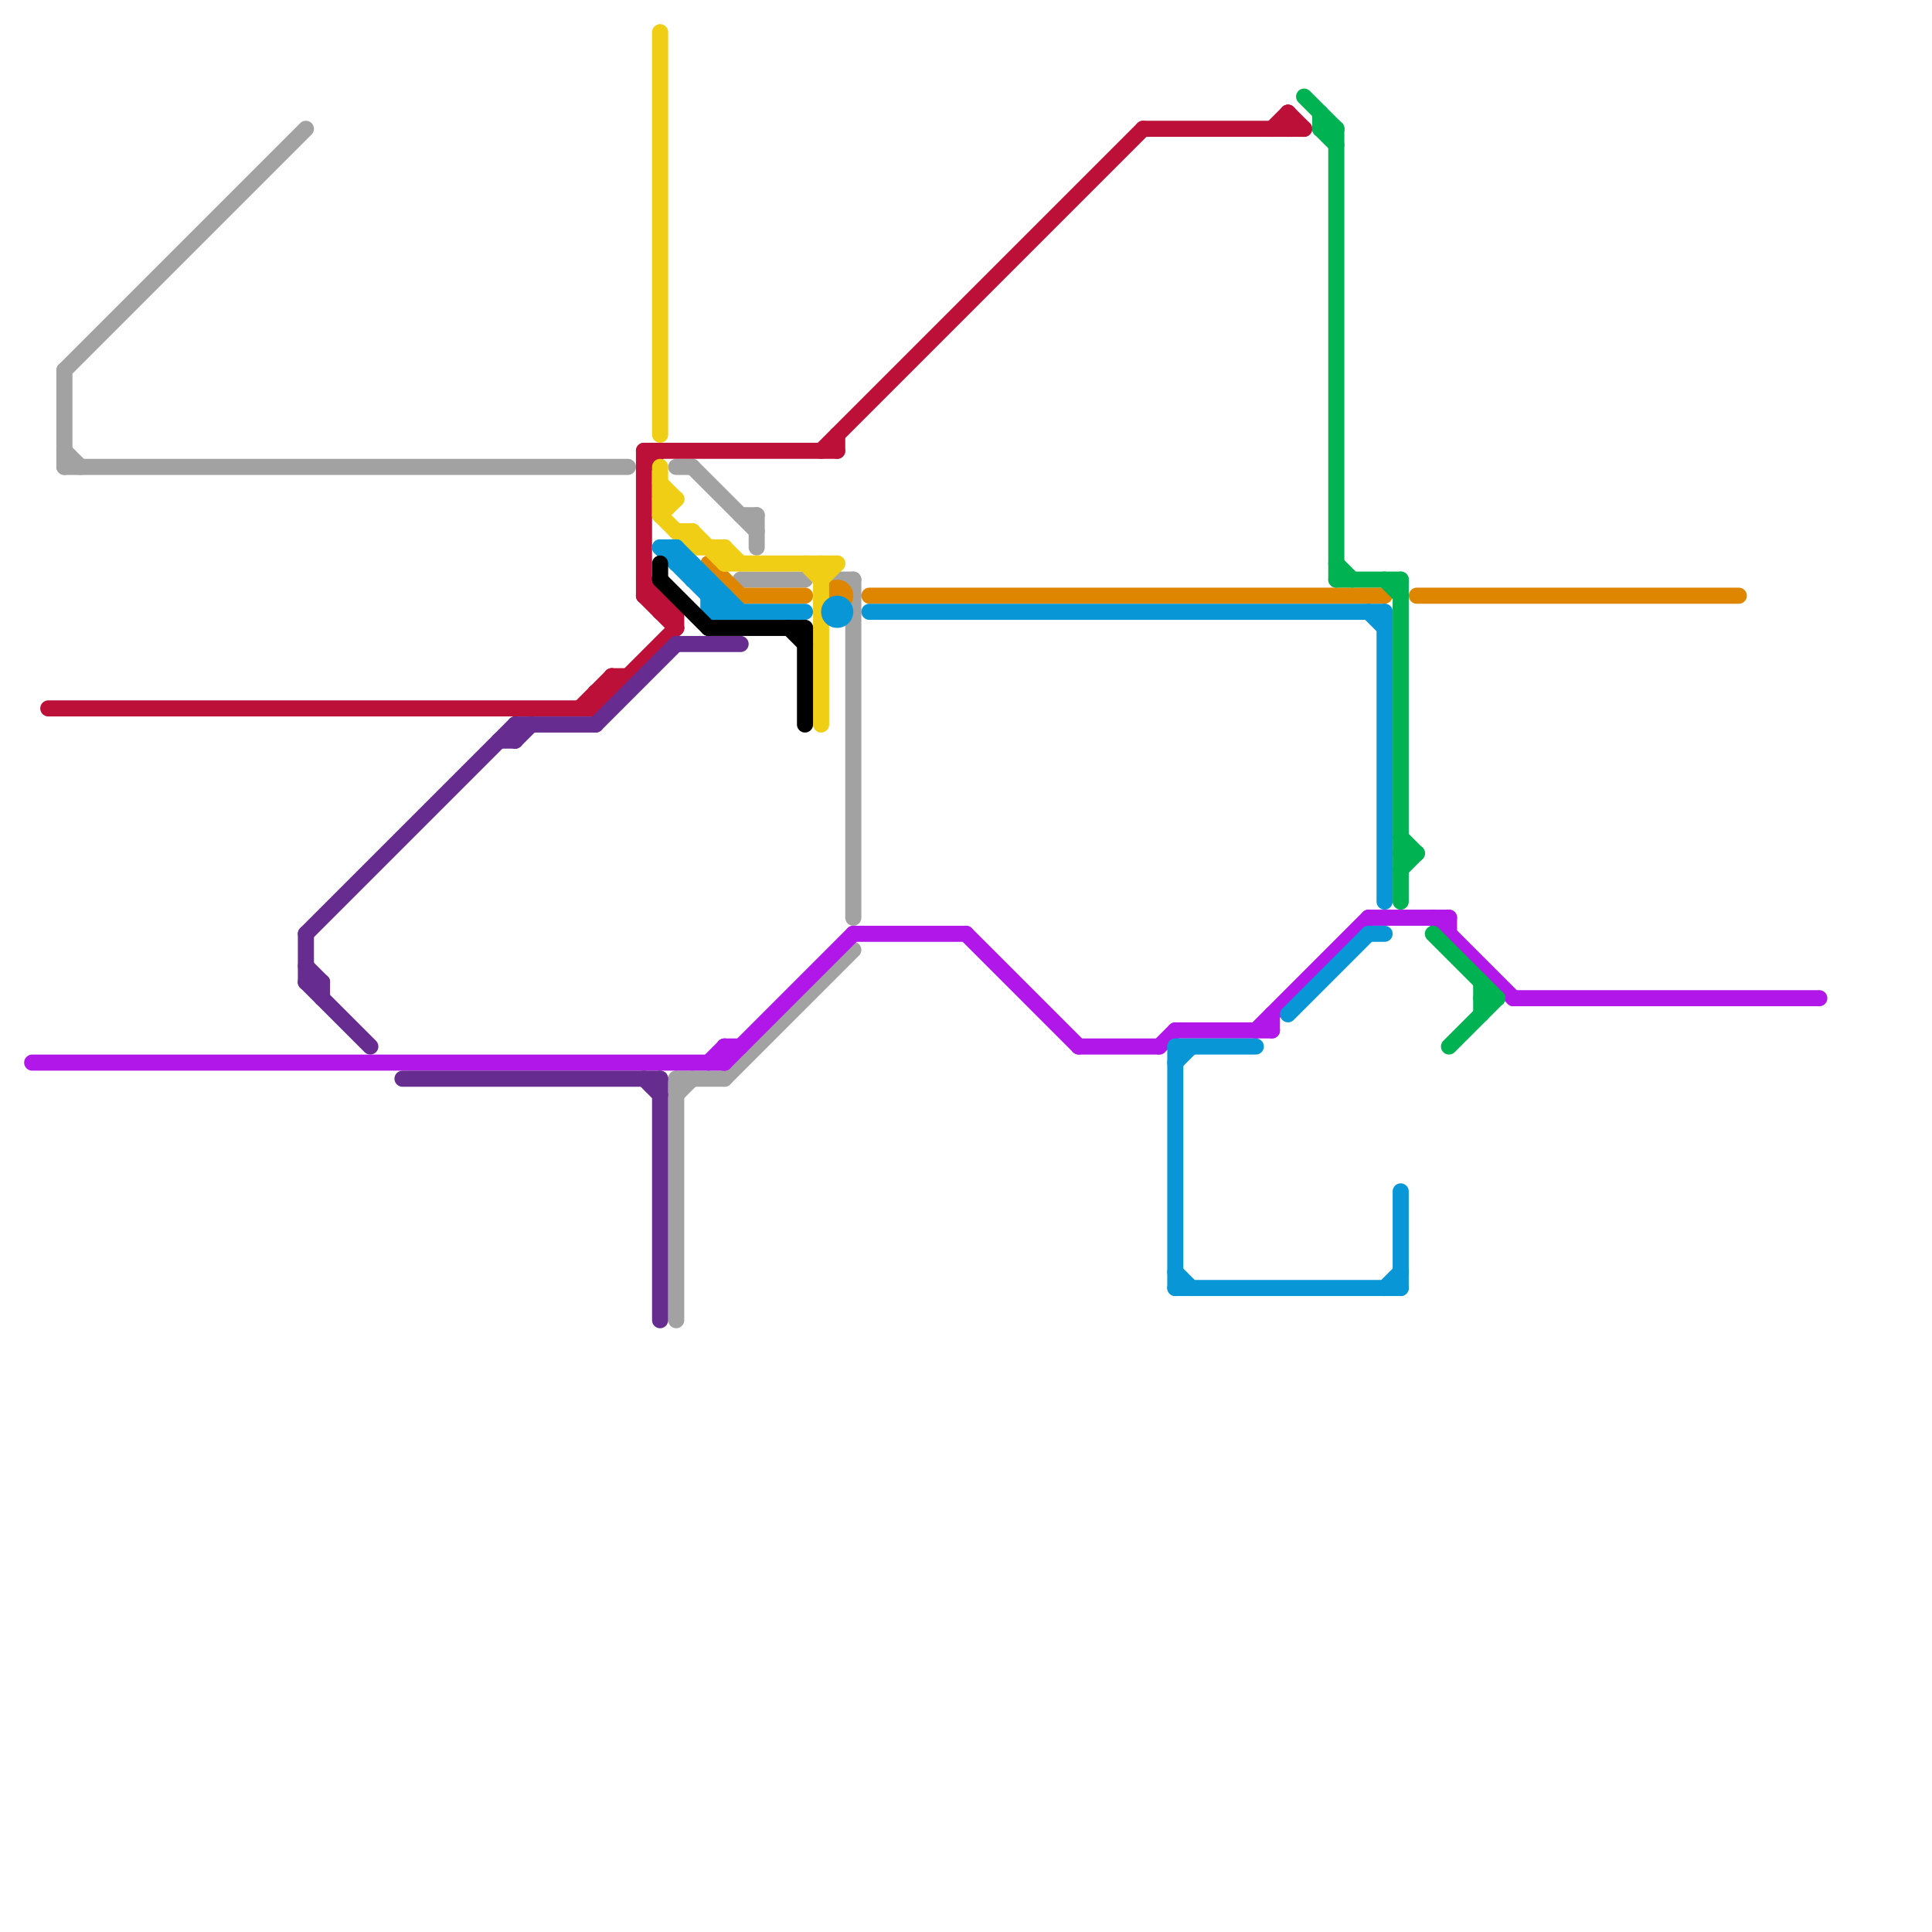 
<svg version="1.1" xmlns="http://www.w3.org/2000/svg" viewBox="0 0 120 120">
<style>line { stroke-width: 1; fill: none; stroke-linecap: round; stroke-linejoin: round; } .c0 { stroke: #a2a2a2 } .c1 { stroke: #bd1038 } .c2 { stroke: #b017e8 } .c3 { stroke: #df8600 } .c4 { stroke: #662c90 } .c5 { stroke: #f0ce15 } .c6 { stroke: #0896d7 } .c7 { stroke: #000000 } .c8 { stroke: #00b251 }</style><line class="c0" x1="42" y1="68" x2="43" y2="67"/><line class="c0" x1="42" y1="67" x2="42" y2="82"/><line class="c0" x1="4" y1="29" x2="39" y2="29"/><line class="c0" x1="47" y1="32" x2="47" y2="34"/><line class="c0" x1="4" y1="23" x2="4" y2="29"/><line class="c0" x1="53" y1="36" x2="53" y2="57"/><line class="c0" x1="52" y1="36" x2="53" y2="36"/><line class="c0" x1="52" y1="36" x2="53" y2="37"/><line class="c0" x1="42" y1="29" x2="43" y2="29"/><line class="c0" x1="45" y1="67" x2="53" y2="59"/><line class="c0" x1="46" y1="36" x2="50" y2="36"/><line class="c0" x1="46" y1="32" x2="47" y2="32"/><line class="c0" x1="4" y1="23" x2="19" y2="8"/><line class="c0" x1="43" y1="29" x2="47" y2="33"/><line class="c0" x1="42" y1="67" x2="45" y2="67"/><line class="c0" x1="4" y1="28" x2="5" y2="29"/><line class="c1" x1="40" y1="29" x2="41" y2="28"/><line class="c1" x1="52" y1="27" x2="52" y2="28"/><line class="c1" x1="80" y1="7" x2="81" y2="8"/><line class="c1" x1="37" y1="43" x2="38" y2="43"/><line class="c1" x1="41" y1="38" x2="42" y2="38"/><line class="c1" x1="37" y1="43" x2="37" y2="44"/><line class="c1" x1="38" y1="42" x2="38" y2="43"/><line class="c1" x1="38" y1="42" x2="39" y2="42"/><line class="c1" x1="40" y1="28" x2="52" y2="28"/><line class="c1" x1="40" y1="37" x2="42" y2="39"/><line class="c1" x1="71" y1="8" x2="81" y2="8"/><line class="c1" x1="40" y1="37" x2="41" y2="37"/><line class="c1" x1="79" y1="8" x2="80" y2="7"/><line class="c1" x1="80" y1="7" x2="80" y2="8"/><line class="c1" x1="41" y1="37" x2="41" y2="38"/><line class="c1" x1="40" y1="28" x2="40" y2="37"/><line class="c1" x1="42" y1="38" x2="42" y2="39"/><line class="c1" x1="40" y1="36" x2="42" y2="38"/><line class="c1" x1="36" y1="44" x2="38" y2="42"/><line class="c1" x1="3" y1="44" x2="37" y2="44"/><line class="c1" x1="37" y1="44" x2="42" y2="39"/><line class="c1" x1="51" y1="28" x2="71" y2="8"/><line class="c2" x1="2" y1="66" x2="45" y2="66"/><line class="c2" x1="45" y1="65" x2="46" y2="65"/><line class="c2" x1="79" y1="63" x2="79" y2="64"/><line class="c2" x1="67" y1="65" x2="72" y2="65"/><line class="c2" x1="85" y1="57" x2="90" y2="57"/><line class="c2" x1="89" y1="57" x2="94" y2="62"/><line class="c2" x1="72" y1="65" x2="73" y2="64"/><line class="c2" x1="60" y1="58" x2="67" y2="65"/><line class="c2" x1="44" y1="66" x2="45" y2="65"/><line class="c2" x1="90" y1="57" x2="90" y2="58"/><line class="c2" x1="45" y1="66" x2="53" y2="58"/><line class="c2" x1="73" y1="64" x2="79" y2="64"/><line class="c2" x1="94" y1="62" x2="113" y2="62"/><line class="c2" x1="78" y1="64" x2="85" y2="57"/><line class="c2" x1="53" y1="58" x2="60" y2="58"/><line class="c2" x1="45" y1="65" x2="45" y2="66"/><line class="c3" x1="46" y1="37" x2="50" y2="37"/><line class="c3" x1="88" y1="37" x2="108" y2="37"/><line class="c3" x1="54" y1="37" x2="86" y2="37"/><line class="c3" x1="44" y1="35" x2="46" y2="37"/><circle cx="52" cy="37" r="1" fill="#df8600" /><line class="c4" x1="19" y1="61" x2="20" y2="61"/><line class="c4" x1="31" y1="46" x2="32" y2="46"/><line class="c4" x1="19" y1="58" x2="19" y2="61"/><line class="c4" x1="32" y1="45" x2="37" y2="45"/><line class="c4" x1="37" y1="45" x2="42" y2="40"/><line class="c4" x1="19" y1="60" x2="20" y2="61"/><line class="c4" x1="32" y1="45" x2="32" y2="46"/><line class="c4" x1="40" y1="67" x2="41" y2="68"/><line class="c4" x1="32" y1="46" x2="33" y2="45"/><line class="c4" x1="20" y1="61" x2="20" y2="62"/><line class="c4" x1="19" y1="61" x2="23" y2="65"/><line class="c4" x1="19" y1="58" x2="32" y2="45"/><line class="c4" x1="42" y1="40" x2="46" y2="40"/><line class="c4" x1="25" y1="67" x2="41" y2="67"/><line class="c4" x1="41" y1="67" x2="41" y2="82"/><line class="c5" x1="41" y1="32" x2="42" y2="31"/><line class="c5" x1="45" y1="35" x2="52" y2="35"/><line class="c5" x1="41" y1="29" x2="41" y2="32"/><line class="c5" x1="41" y1="2" x2="41" y2="27"/><line class="c5" x1="45" y1="34" x2="45" y2="35"/><line class="c5" x1="51" y1="35" x2="51" y2="45"/><line class="c5" x1="41" y1="30" x2="42" y2="31"/><line class="c5" x1="41" y1="32" x2="43" y2="34"/><line class="c5" x1="45" y1="34" x2="46" y2="35"/><line class="c5" x1="43" y1="34" x2="45" y2="34"/><line class="c5" x1="50" y1="35" x2="51" y2="36"/><line class="c5" x1="43" y1="33" x2="43" y2="34"/><line class="c5" x1="51" y1="36" x2="52" y2="35"/><line class="c5" x1="42" y1="33" x2="43" y2="33"/><line class="c5" x1="41" y1="31" x2="42" y2="31"/><line class="c5" x1="43" y1="33" x2="45" y2="35"/><line class="c6" x1="43" y1="36" x2="44" y2="36"/><line class="c6" x1="41" y1="34" x2="45" y2="38"/><line class="c6" x1="44" y1="38" x2="45" y2="37"/><line class="c6" x1="87" y1="74" x2="87" y2="80"/><line class="c6" x1="73" y1="65" x2="73" y2="80"/><line class="c6" x1="42" y1="34" x2="42" y2="35"/><line class="c6" x1="42" y1="34" x2="46" y2="38"/><line class="c6" x1="86" y1="80" x2="87" y2="79"/><line class="c6" x1="45" y1="37" x2="45" y2="38"/><line class="c6" x1="44" y1="37" x2="45" y2="37"/><line class="c6" x1="44" y1="38" x2="50" y2="38"/><line class="c6" x1="85" y1="38" x2="86" y2="39"/><line class="c6" x1="54" y1="38" x2="86" y2="38"/><line class="c6" x1="73" y1="79" x2="74" y2="80"/><line class="c6" x1="44" y1="36" x2="44" y2="38"/><line class="c6" x1="73" y1="80" x2="87" y2="80"/><line class="c6" x1="86" y1="38" x2="86" y2="56"/><line class="c6" x1="80" y1="63" x2="85" y2="58"/><line class="c6" x1="73" y1="66" x2="74" y2="65"/><line class="c6" x1="73" y1="65" x2="78" y2="65"/><line class="c6" x1="43" y1="35" x2="43" y2="36"/><line class="c6" x1="41" y1="34" x2="42" y2="34"/><line class="c6" x1="42" y1="35" x2="43" y2="35"/><line class="c6" x1="85" y1="58" x2="86" y2="58"/><circle cx="52" cy="38" r="1" fill="#0896d7" /><line class="c7" x1="44" y1="39" x2="50" y2="39"/><line class="c7" x1="50" y1="39" x2="50" y2="45"/><line class="c7" x1="49" y1="39" x2="50" y2="40"/><line class="c7" x1="41" y1="36" x2="44" y2="39"/><line class="c7" x1="41" y1="35" x2="41" y2="36"/><line class="c8" x1="83" y1="36" x2="87" y2="36"/><line class="c8" x1="82" y1="7" x2="82" y2="8"/><line class="c8" x1="82" y1="8" x2="83" y2="8"/><line class="c8" x1="87" y1="52" x2="88" y2="53"/><line class="c8" x1="89" y1="58" x2="93" y2="62"/><line class="c8" x1="87" y1="36" x2="87" y2="56"/><line class="c8" x1="86" y1="36" x2="87" y2="37"/><line class="c8" x1="92" y1="62" x2="93" y2="62"/><line class="c8" x1="87" y1="53" x2="88" y2="53"/><line class="c8" x1="81" y1="6" x2="83" y2="8"/><line class="c8" x1="83" y1="8" x2="83" y2="36"/><line class="c8" x1="87" y1="54" x2="88" y2="53"/><line class="c8" x1="82" y1="8" x2="83" y2="9"/><line class="c8" x1="83" y1="35" x2="84" y2="36"/><line class="c8" x1="92" y1="61" x2="92" y2="63"/><line class="c8" x1="90" y1="65" x2="93" y2="62"/>


</svg>

